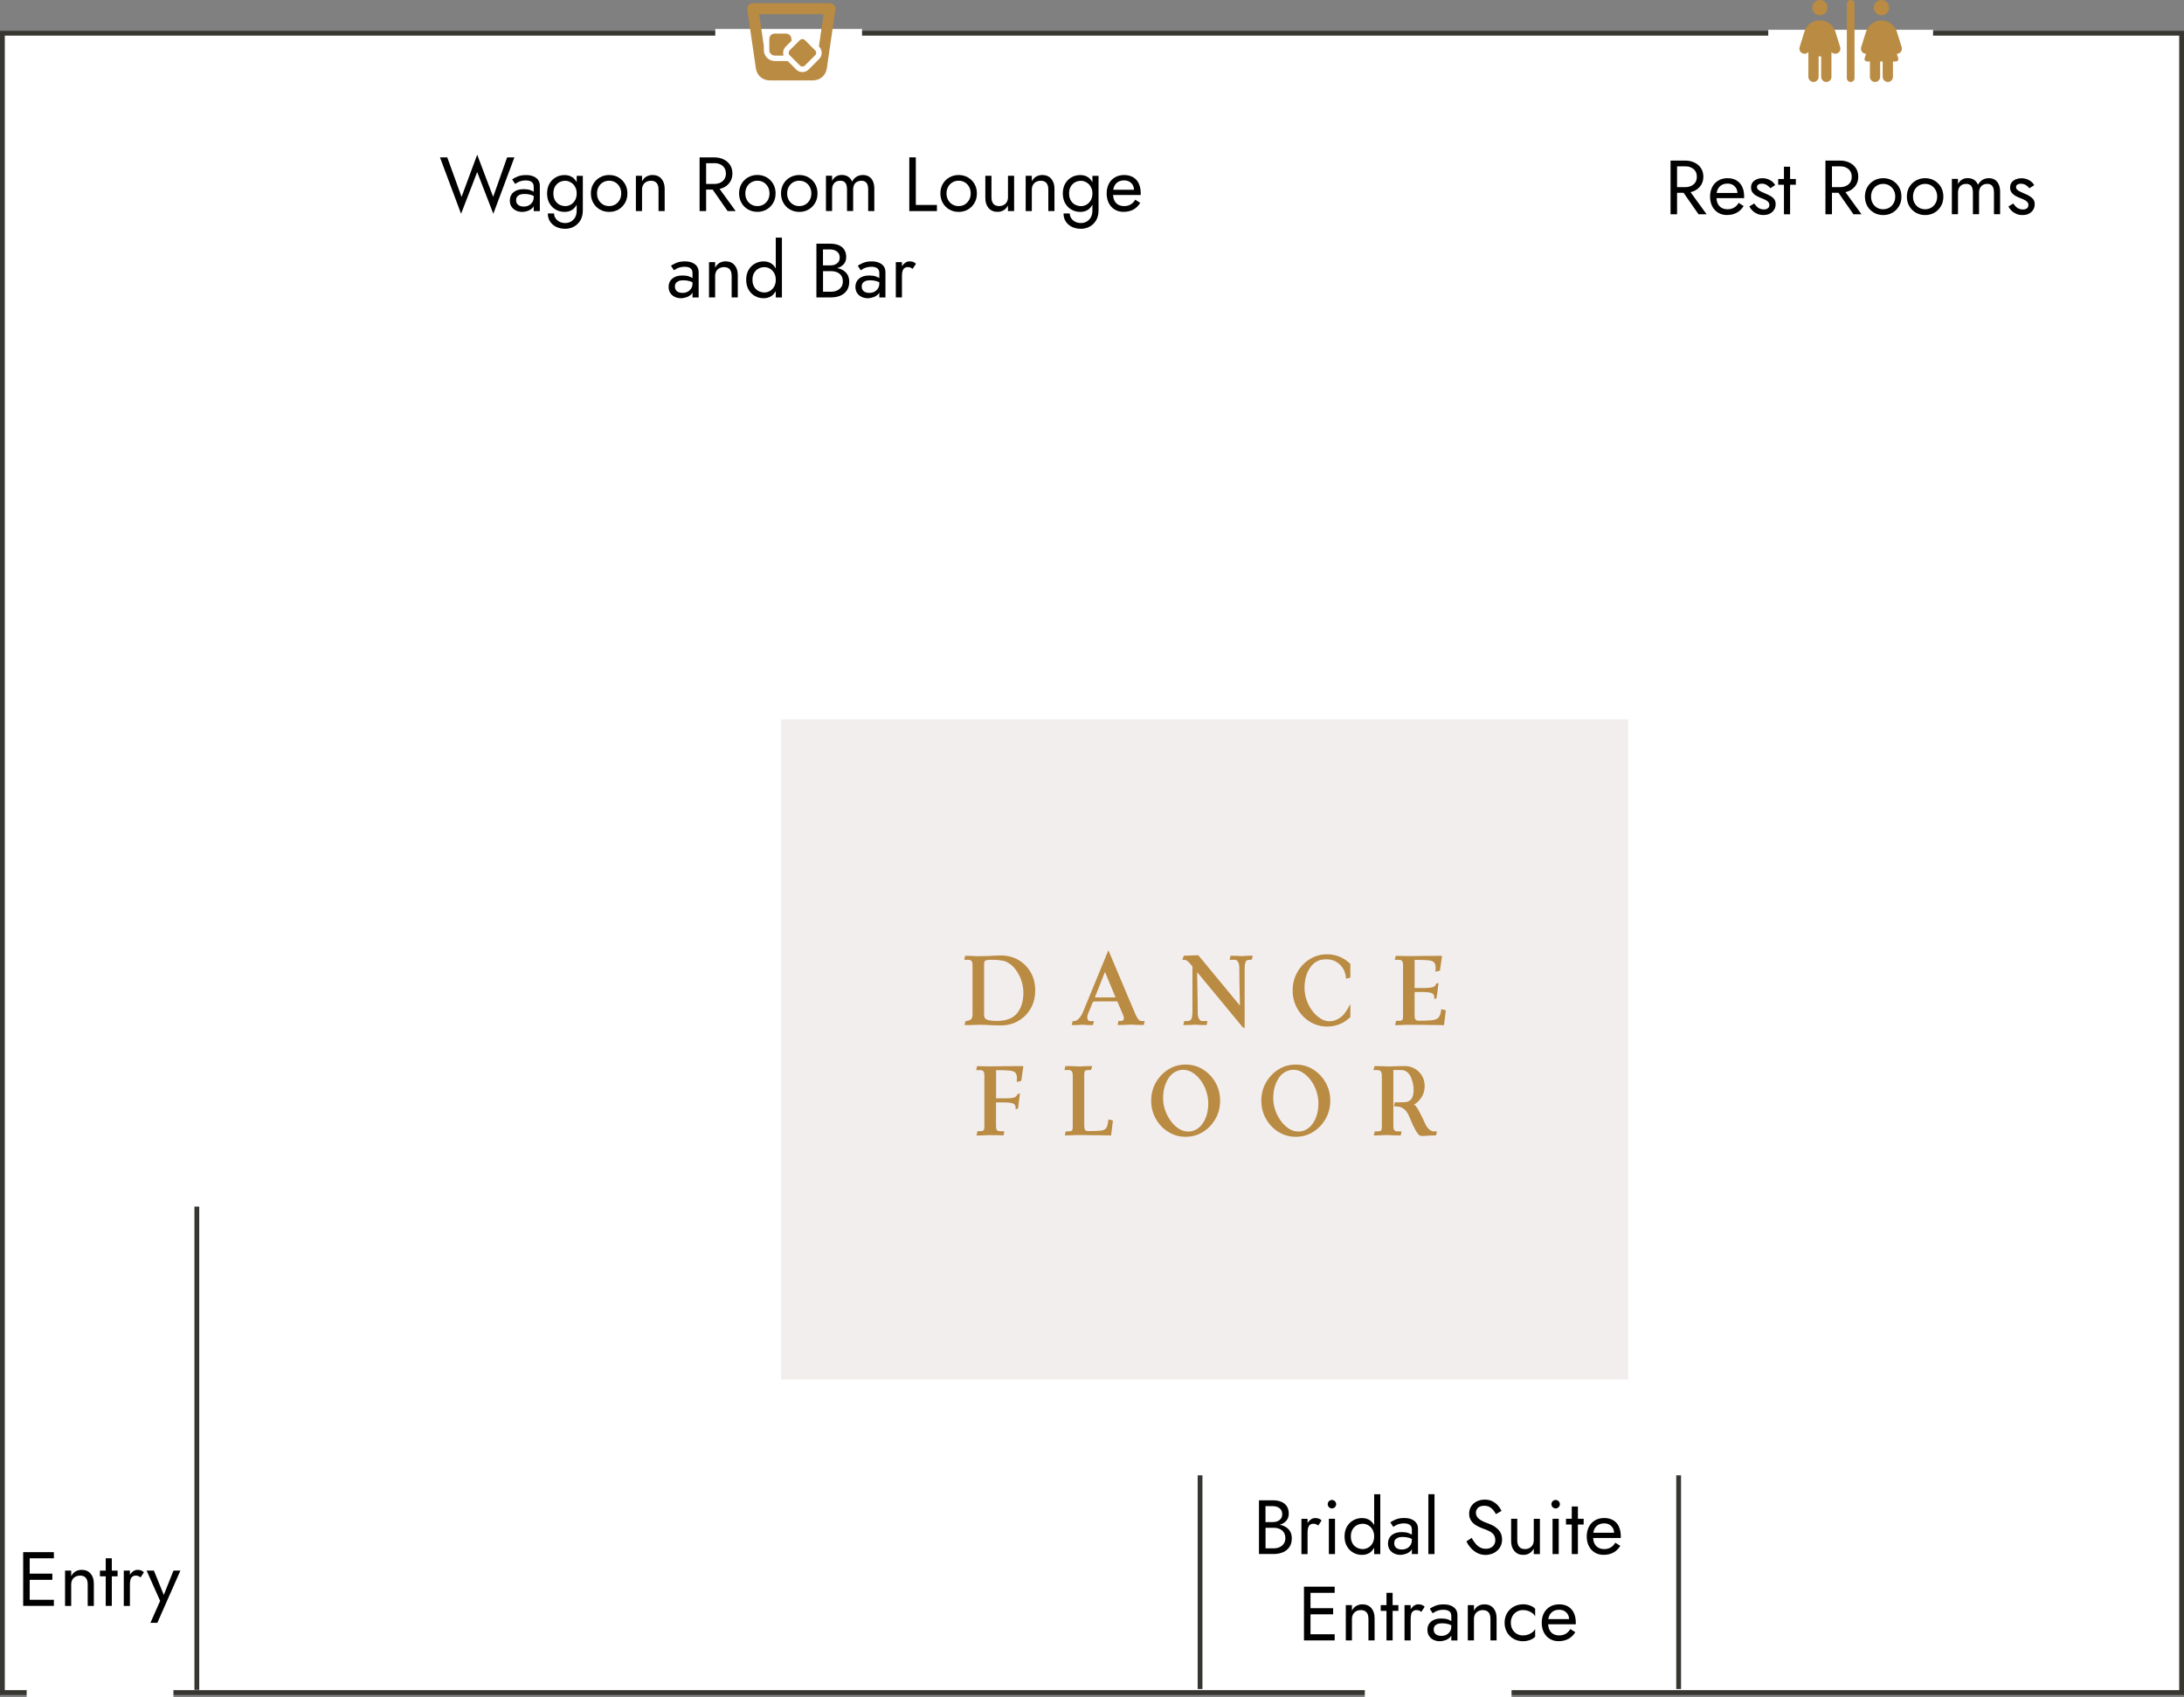 <?xml version="1.0" encoding="UTF-8"?>
<svg id="Layer_2" data-name="Layer 2" xmlns="http://www.w3.org/2000/svg" viewBox="0 0 455.25 353.91">
  <rect x="0" y="0" width="455.25" height="353.91" fill="#808080" stroke="none"/>
  <defs>
    <style>
      .cls-1, .cls-2, .cls-3, .cls-4, .cls-5 {
        stroke-width: 0px;
      }

      .cls-2 {
        fill: #f3eeee;
      }

      .cls-3 {
        fill: #373631;
      }

      .cls-4 {
        fill: #ba8b42;
      }

      .cls-5 {
        fill: #fff;
      }
    </style>
  </defs>
  <g id="Layer_1-2" data-name="Layer 1">
    <g>
      <g>
        <rect class="cls-5" x=".5" y="6.93" width="454.25" height="345.96"/>
        <path class="cls-3" d="m455.25,353.39H0V6.43h455.25v346.96Zm-454.25-1h453.25V7.43H1v344.96Z"/>
      </g>
      <g>
        <polygon class="cls-1" points="105.71 32.81 102.8 41.05 99.47 32.25 96.21 41.05 93.23 32.81 91.71 32.81 96.11 44.57 99.47 35.87 102.83 44.57 107.23 32.81 105.71 32.81"/>
        <path class="cls-1" d="m111.16,36.76c-.43-.18-.94-.26-1.51-.26-.68,0-1.27.1-1.75.3-.49.2-.87.41-1.14.61l.62.94c.12-.08.28-.19.48-.3.2-.12.45-.22.74-.3.29-.09.62-.13.98-.13.22,0,.44.02.64.06.2.04.38.11.54.21s.27.23.36.39c.08.17.13.38.13.63v1.07c-.2-.13-.45-.25-.76-.36-.36-.12-.8-.18-1.34-.18-.91,0-1.61.22-2.12.65-.51.43-.76,1.01-.76,1.72,0,.5.12.93.35,1.28.23.35.55.62.94.81s.81.28,1.26.28c.41,0,.81-.07,1.22-.22.41-.15.76-.38,1.04-.69.07-.08.11-.18.17-.28v1.03h1.28v-5.28c0-.48-.12-.89-.36-1.22-.24-.33-.58-.58-1.01-.76Zm-.19,5.39c-.19.29-.44.52-.75.68s-.67.24-1.06.24c-.31,0-.58-.05-.82-.15-.24-.1-.43-.25-.56-.46-.13-.2-.2-.44-.2-.72s.06-.5.19-.69c.13-.19.32-.34.58-.45.26-.11.6-.16,1.02-.16.45,0,.87.06,1.26.17.21.06.42.14.62.25v.27c0,.38-.09.72-.28,1.02Z"/>
        <path class="cls-1" d="m120.21,37.98c-.24-.42-.53-.77-.9-1.02-.46-.31-1-.46-1.62-.46-.66,0-1.27.15-1.82.46s-1,.75-1.33,1.32c-.33.57-.5,1.26-.5,2.06s.17,1.47.5,2.05.77,1.02,1.33,1.33,1.16.46,1.82.46c.62,0,1.16-.15,1.62-.46.37-.25.65-.61.9-1.03v1.17c0,.62-.12,1.12-.36,1.51-.24.39-.54.67-.9.86-.36.18-.73.27-1.1.27-.48,0-.9-.09-1.25-.28-.35-.19-.62-.43-.82-.74-.19-.3-.29-.63-.29-.98h-1.3c0,.63.15,1.19.46,1.67.31.49.74.86,1.29,1.13.55.27,1.18.4,1.9.4.62,0,1.21-.14,1.76-.43s1.01-.72,1.36-1.29c.35-.57.53-1.28.53-2.12v-7.2h-1.28v1.32Zm-.35,3.79c-.24.4-.53.69-.9.9-.36.2-.73.3-1.1.3-.45,0-.86-.1-1.25-.3-.38-.2-.69-.5-.92-.9-.23-.39-.34-.87-.34-1.44s.12-1.04.34-1.44c.23-.39.54-.69.92-.9.38-.2.8-.3,1.25-.3.28,0,.55.06.83.18.28.12.53.29.76.51s.41.5.55.82.21.7.21,1.13c0,.57-.12,1.05-.35,1.44Z"/>
        <path class="cls-1" d="m128.92,36.99c-.57-.33-1.22-.5-1.94-.5s-1.36.17-1.94.5c-.58.33-1.03.78-1.37,1.36s-.5,1.24-.5,1.98.17,1.39.5,1.98c.34.58.79,1.04,1.37,1.37.58.33,1.22.5,1.94.5s1.37-.17,1.94-.5c.57-.33,1.02-.79,1.36-1.37.34-.58.5-1.24.5-1.98s-.17-1.41-.5-1.98-.79-1.03-1.36-1.36Zm.24,4.7c-.22.39-.52.71-.9.94-.38.23-.81.34-1.29.34s-.91-.11-1.29-.34c-.38-.23-.68-.54-.9-.94s-.33-.85-.33-1.36.11-.97.33-1.37.52-.71.9-.94c.38-.22.81-.34,1.29-.34s.91.11,1.29.34c.38.22.68.54.9.94s.33.86.33,1.37-.11.97-.33,1.36Z"/>
        <path class="cls-1" d="m136.02,36.49c-.48,0-.9.11-1.27.32-.37.21-.67.54-.92.99v-1.15h-1.28v7.36h1.28v-4.48c0-.36.08-.68.23-.96s.37-.49.66-.65c.28-.15.61-.23.98-.23.51,0,.9.15,1.17.46s.4.77.4,1.38v4.48h1.28v-4.64c0-.89-.23-1.59-.68-2.1-.45-.52-1.07-.78-1.85-.78Z"/>
        <path class="cls-1" d="m148.55,39.53l3.12,4.48h1.68l-3.35-4.62c.28-.07.56-.15.81-.27.57-.27,1.02-.66,1.36-1.17s.5-1.1.5-1.78-.17-1.29-.5-1.79c-.34-.5-.79-.89-1.36-1.16-.57-.27-1.22-.41-1.94-.41h-3.04v11.2h1.36v-4.48h1.36Zm.32-5.52c.48,0,.9.09,1.27.26.37.17.66.42.86.74s.31.71.31,1.17-.1.85-.31,1.17-.5.57-.86.74-.79.26-1.27.26h-1.68v-4.32h1.68Z"/>
        <path class="cls-1" d="m157.87,44.17c.72,0,1.37-.17,1.94-.5.57-.33,1.02-.79,1.36-1.37.34-.58.5-1.24.5-1.98s-.17-1.41-.5-1.98-.79-1.03-1.36-1.36c-.57-.33-1.22-.5-1.94-.5s-1.36.17-1.94.5c-.58.33-1.03.78-1.37,1.36-.34.58-.5,1.24-.5,1.98s.17,1.39.5,1.98c.34.58.79,1.04,1.37,1.37.58.33,1.22.5,1.94.5Zm-2.51-3.84c0-.51.11-.97.33-1.37s.52-.71.9-.94c.38-.22.81-.34,1.29-.34s.91.11,1.29.34c.38.22.68.54.9.94s.33.86.33,1.37-.11.97-.33,1.36-.52.71-.9.94c-.38.23-.81.34-1.29.34s-.91-.11-1.29-.34-.68-.54-.9-.94-.33-.85-.33-1.36Z"/>
        <path class="cls-1" d="m169.91,38.35c-.34-.58-.79-1.03-1.36-1.36-.57-.33-1.22-.5-1.94-.5s-1.36.17-1.94.5c-.58.33-1.03.78-1.37,1.36-.34.58-.5,1.24-.5,1.98s.17,1.39.5,1.98c.34.58.79,1.04,1.37,1.37.58.33,1.22.5,1.94.5s1.37-.17,1.94-.5c.57-.33,1.02-.79,1.36-1.37.34-.58.5-1.24.5-1.98s-.17-1.41-.5-1.98Zm-1.12,3.34c-.22.39-.52.71-.9.94-.38.23-.81.34-1.29.34s-.91-.11-1.29-.34-.68-.54-.9-.94-.33-.85-.33-1.36.11-.97.33-1.37.52-.71.9-.94c.38-.22.81-.34,1.29-.34s.91.11,1.29.34c.38.22.68.54.9.94s.33.86.33,1.37-.11.97-.33,1.36Z"/>
        <path class="cls-1" d="m178.66,37.91c.26-.14.56-.22.91-.22.48,0,.83.15,1.06.45.23.3.34.76.34,1.39v4.48h1.28v-4.64c0-.61-.09-1.13-.28-1.56-.19-.43-.46-.76-.81-.98-.35-.22-.78-.34-1.28-.34s-.93.11-1.31.34c-.38.23-.7.57-.96,1.03-.17-.44-.44-.78-.81-1.02-.37-.24-.81-.36-1.32-.36-.46,0-.86.1-1.19.3-.34.2-.62.51-.84.93v-1.07h-1.28v7.36h1.28v-4.48c0-.38.07-.71.21-.99.14-.28.34-.49.59-.63.26-.14.56-.22.91-.22.48,0,.83.15,1.06.45.23.3.34.76.34,1.39v4.48h1.28v-4.48c0-.38.07-.71.21-.99s.34-.49.59-.63Z"/>
        <polygon class="cls-1" points="190.9 32.81 189.54 32.81 189.54 44.01 195.3 44.01 195.3 42.73 190.9 42.73 190.9 32.81"/>
        <path class="cls-1" d="m201.77,36.99c-.57-.33-1.22-.5-1.94-.5s-1.36.17-1.94.5c-.58.33-1.03.78-1.37,1.36-.34.58-.5,1.24-.5,1.98s.17,1.39.5,1.98c.34.58.79,1.04,1.37,1.37.58.33,1.22.5,1.94.5s1.37-.17,1.94-.5c.57-.33,1.02-.79,1.36-1.37.34-.58.5-1.24.5-1.98s-.17-1.41-.5-1.98-.79-1.03-1.36-1.36Zm.24,4.7c-.22.39-.52.71-.9.94-.38.23-.81.34-1.29.34s-.91-.11-1.29-.34-.68-.54-.9-.94-.33-.85-.33-1.36.11-.97.33-1.37.52-.71.9-.94c.38-.22.81-.34,1.29-.34s.91.11,1.29.34c.38.22.68.54.9.94s.33.86.33,1.37-.11.97-.33,1.36Z"/>
        <path class="cls-1" d="m210.11,41.13c0,.36-.08.68-.23.96-.16.28-.37.49-.66.65-.28.15-.61.23-.98.23-.51,0-.9-.16-1.17-.48-.27-.32-.4-.77-.4-1.36v-4.48h-1.28v4.64c0,.88.23,1.57.69,2.1.46.52,1.07.78,1.84.78.49,0,.92-.11,1.28-.33s.67-.55.91-.98v1.15h1.28v-7.36h-1.28v4.48Z"/>
        <path class="cls-1" d="m217.27,36.49c-.48,0-.9.11-1.27.32-.37.21-.67.54-.92.99v-1.15h-1.28v7.36h1.28v-4.48c0-.36.08-.68.23-.96s.37-.49.66-.65c.28-.15.61-.23.98-.23.51,0,.9.15,1.17.46s.4.77.4,1.38v4.48h1.28v-4.64c0-.89-.23-1.59-.68-2.1-.45-.52-1.07-.78-1.85-.78Z"/>
        <path class="cls-1" d="m227.71,37.98c-.24-.42-.53-.77-.9-1.02-.46-.31-1-.46-1.62-.46-.66,0-1.27.15-1.82.46s-1,.75-1.33,1.32c-.33.57-.5,1.26-.5,2.06s.17,1.47.5,2.05c.33.58.77,1.02,1.33,1.33s1.16.46,1.82.46c.62,0,1.16-.15,1.62-.46.37-.25.65-.61.9-1.03v1.17c0,.62-.12,1.12-.36,1.51-.24.39-.54.67-.9.86-.36.18-.73.27-1.1.27-.48,0-.9-.09-1.25-.28-.35-.19-.62-.43-.82-.74-.19-.3-.29-.63-.29-.98h-1.3c0,.63.15,1.19.46,1.67s.74.86,1.29,1.13c.55.27,1.18.4,1.9.4.62,0,1.21-.14,1.76-.43.55-.29,1.01-.72,1.36-1.29.35-.57.53-1.28.53-2.12v-7.2h-1.28v1.32Zm-.35,3.8c-.24.4-.53.69-.9.9-.36.2-.73.3-1.1.3-.45,0-.86-.1-1.25-.3-.38-.2-.69-.5-.92-.9-.23-.39-.34-.87-.34-1.44s.11-1.04.34-1.44c.23-.39.54-.69.92-.9s.8-.3,1.25-.3c.28,0,.55.06.83.18s.53.29.76.51.41.5.55.82.21.7.21,1.13c0,.57-.12,1.05-.35,1.44Z"/>
        <path class="cls-1" d="m237.38,38.25c-.28-.57-.67-1-1.19-1.3-.52-.3-1.14-.46-1.86-.46s-1.36.16-1.91.48c-.55.32-.98.77-1.28,1.34-.3.58-.46,1.25-.46,2.02s.15,1.42.44,2c.29.58.7,1.03,1.23,1.35.53.33,1.13.49,1.82.49.79,0,1.47-.16,2.06-.47.58-.31,1.06-.78,1.45-1.4l-1.04-.66c-.27.45-.59.78-.98,1-.38.22-.83.33-1.33.33s-.93-.11-1.28-.32c-.35-.21-.62-.52-.8-.93-.14-.3-.2-.67-.24-1.07h5.77s0-.07,0-.15,0-.16,0-.23c0-.78-.14-1.45-.42-2.02Zm-4.31-.33c.35-.21.76-.31,1.26-.31.42,0,.78.09,1.09.27.31.18.55.43.73.75.15.27.22.58.24.93h-4.34c.05-.27.12-.53.22-.74.19-.39.45-.69.8-.9Z"/>
        <path class="cls-1" d="m144.26,54.76c-.43-.18-.94-.26-1.51-.26-.68,0-1.27.1-1.75.3-.49.2-.87.41-1.14.61l.62.94c.12-.08.28-.19.48-.3.2-.12.45-.22.74-.3.29-.08.62-.13.98-.13.22,0,.44.02.64.06.2.04.38.11.54.21s.27.23.36.39c.08.17.13.38.13.63v1.07c-.2-.13-.45-.25-.76-.36-.36-.12-.8-.18-1.34-.18-.91,0-1.61.22-2.12.65-.51.43-.76,1-.76,1.72,0,.5.12.93.35,1.28.23.35.55.62.94.81.39.19.81.28,1.26.28.41,0,.81-.08,1.22-.22.41-.15.76-.38,1.04-.69.07-.08.11-.18.17-.28v1.03h1.28v-5.28c0-.48-.12-.88-.36-1.22-.24-.33-.58-.58-1.01-.76Zm-.19,5.39c-.19.29-.44.52-.75.68-.31.16-.67.24-1.06.24-.31,0-.58-.05-.82-.15s-.43-.25-.56-.46c-.13-.2-.2-.44-.2-.72s.06-.5.19-.69.32-.34.58-.45c.26-.11.6-.16,1.02-.16.45,0,.87.06,1.26.17.21.06.42.14.62.25v.27c0,.38-.09.72-.28,1.02Z"/>
        <path class="cls-1" d="m151.26,54.49c-.48,0-.9.11-1.27.32-.37.21-.67.54-.92.99v-1.15h-1.28v7.36h1.28v-4.48c0-.36.08-.68.23-.96.15-.28.37-.49.66-.65.28-.15.61-.23.98-.23.51,0,.9.16,1.17.46.27.31.4.77.4,1.38v4.48h1.28v-4.64c0-.89-.23-1.59-.68-2.1-.45-.52-1.07-.78-1.85-.78Z"/>
        <path class="cls-1" d="m161.71,55.98c-.24-.42-.53-.77-.9-1.02-.46-.31-1-.46-1.62-.46-.66,0-1.27.15-1.82.46s-1,.75-1.33,1.32c-.33.57-.5,1.26-.5,2.06s.17,1.47.5,2.05c.33.58.77,1.02,1.33,1.33.55.31,1.16.46,1.82.46.62,0,1.16-.16,1.62-.46.37-.25.65-.61.9-1.03v1.33h1.28v-12.48h-1.28v6.44Zm-.35,3.8c-.24.39-.53.69-.9.9-.36.2-.73.3-1.1.3-.45,0-.86-.1-1.25-.3-.38-.2-.69-.5-.92-.9s-.34-.87-.34-1.44.11-1.05.34-1.44.54-.69.92-.9c.38-.2.8-.3,1.25-.3.37,0,.74.1,1.1.3.36.2.66.5.9.9.23.39.35.88.35,1.44s-.12,1.04-.35,1.44Z"/>
        <path class="cls-1" d="m175.94,56.48c-.35-.24-.75-.42-1.21-.54-.09-.02-.18-.03-.27-.05.12-.03.25-.05.35-.09.5-.19.88-.47,1.16-.85.28-.37.42-.82.42-1.34,0-.64-.14-1.17-.42-1.58-.28-.41-.66-.72-1.16-.92-.5-.2-1.08-.3-1.75-.3h-2.88v11.2h3.04c.72,0,1.37-.12,1.94-.36.57-.24,1.02-.6,1.36-1.09s.5-1.1.5-1.83c0-.51-.1-.95-.29-1.33-.19-.37-.46-.68-.81-.92Zm-2.87-4.47c.57,0,1.03.15,1.41.44.37.29.56.71.56,1.24,0,.35-.08.65-.26.9s-.41.43-.7.56-.63.19-1.01.19h-1.52v-3.33h1.52Zm2.3,7.81c-.21.32-.5.57-.86.74s-.79.26-1.27.26h-1.68v-4.29h1.68c.36,0,.69.05.99.14.3.09.56.23.78.41.22.18.39.41.5.67.12.27.18.57.18.91,0,.46-.1.85-.31,1.17Z"/>
        <path class="cls-1" d="m183.2,54.76c-.43-.18-.94-.26-1.51-.26-.68,0-1.27.1-1.75.3-.49.2-.87.41-1.14.61l.62.94c.12-.08.28-.19.48-.3.2-.12.45-.22.74-.3.29-.08.62-.13.98-.13.22,0,.44.02.64.06.2.04.38.11.54.21s.27.23.36.39c.08.17.13.38.13.63v1.07c-.2-.13-.45-.25-.76-.36-.36-.12-.8-.18-1.34-.18-.91,0-1.61.22-2.12.65-.51.43-.76,1-.76,1.72,0,.5.12.93.35,1.28.23.35.55.62.94.81.39.19.81.28,1.26.28.41,0,.81-.08,1.22-.22.41-.15.76-.38,1.04-.69.07-.08.11-.18.17-.28v1.03h1.28v-5.28c0-.48-.12-.88-.36-1.22-.24-.33-.58-.58-1.01-.76Zm-.19,5.39c-.19.29-.44.52-.75.68-.31.16-.67.24-1.06.24-.31,0-.58-.05-.82-.15s-.43-.25-.56-.46c-.13-.2-.2-.44-.2-.72s.06-.5.19-.69.32-.34.58-.45c.26-.11.6-.16,1.02-.16.45,0,.87.06,1.26.17.21.06.42.14.62.25v.27c0,.38-.09.72-.28,1.02Z"/>
        <path class="cls-1" d="m189.56,54.49c-.34,0-.68.13-1.01.4-.21.17-.38.39-.54.63v-.87h-1.28v7.36h1.28v-4.48c0-.35.03-.67.1-.94s.19-.5.38-.66.43-.24.75-.24c.21,0,.39.03.53.09.14.06.29.15.46.28l.7-1.06c-.19-.2-.4-.34-.63-.41-.23-.07-.48-.1-.74-.1Z"/>
      </g>
      <g>
        <path class="cls-1" d="m268.18,318.49c-.35-.24-.75-.42-1.21-.54-.09-.02-.18-.03-.27-.05.12-.03.25-.05.36-.1.5-.19.88-.47,1.16-.85s.42-.82.42-1.34c0-.64-.14-1.17-.42-1.58s-.66-.72-1.16-.92-1.08-.3-1.75-.3h-2.88v11.2h3.04c.73,0,1.37-.12,1.94-.36.57-.24,1.02-.6,1.36-1.09.34-.48.5-1.1.5-1.83,0-.51-.1-.95-.29-1.33-.19-.37-.46-.68-.81-.92Zm-2.87-4.47c.57,0,1.03.15,1.41.44.37.29.56.71.56,1.24,0,.35-.08.65-.26.9-.17.24-.41.43-.7.56s-.63.19-1.01.19h-1.52v-3.33h1.52Zm2.3,7.81c-.21.32-.5.57-.86.74-.37.17-.79.26-1.27.26h-1.68v-4.29h1.68c.36,0,.69.04.99.14.3.09.56.23.78.41.22.18.39.41.5.67.12.27.18.57.18.91,0,.46-.1.85-.31,1.17Z"/>
        <path class="cls-1" d="m272.56,319.54c0-.35.03-.67.1-.94s.19-.5.38-.66.43-.24.75-.24c.21,0,.39.03.53.09s.29.15.46.28l.7-1.05c-.19-.2-.4-.34-.63-.41-.23-.07-.48-.1-.74-.1-.34,0-.68.13-1.01.4-.21.17-.38.39-.54.63v-.87h-1.28v7.36h1.28v-4.48Z"/>
        <rect class="cls-1" x="277" y="316.66" width="1.28" height="7.36"/>
        <path class="cls-1" d="m277.64,312.74c-.24,0-.44.08-.62.26s-.26.38-.26.62.09.44.26.62c.18.18.38.26.62.26s.45-.09.62-.26c.17-.18.26-.38.26-.62s-.09-.45-.26-.62c-.17-.17-.38-.26-.62-.26Z"/>
        <path class="cls-1" d="m286.44,317.99c-.24-.42-.53-.77-.9-1.02-.46-.31-1-.46-1.62-.46-.66,0-1.27.16-1.82.46-.55.31-1,.75-1.33,1.32-.33.57-.5,1.26-.5,2.06s.17,1.47.5,2.05c.33.58.77,1.02,1.33,1.33.55.31,1.16.46,1.82.46.62,0,1.16-.16,1.62-.46.37-.25.66-.61.9-1.03v1.33h1.28v-12.48h-1.28v6.45Zm-.35,3.79c-.23.39-.53.69-.9.9-.36.2-.73.3-1.1.3-.45,0-.86-.1-1.25-.3-.38-.2-.69-.5-.92-.9s-.34-.88-.34-1.44.11-1.04.34-1.44c.23-.39.54-.69.92-.9s.8-.3,1.25-.3c.37,0,.74.1,1.1.3.36.2.66.5.9.9.23.4.35.88.35,1.44s-.12,1.05-.35,1.44Z"/>
        <path class="cls-1" d="m294.13,323.27c.07-.08.11-.18.17-.28v1.03h1.28v-5.28c0-.48-.12-.89-.36-1.22-.24-.33-.58-.58-1.01-.76-.43-.18-.94-.26-1.51-.26-.68,0-1.27.1-1.75.3-.49.2-.87.41-1.14.61l.62.94c.12-.09.28-.19.48-.3.2-.12.45-.22.74-.3.29-.08.62-.13.98-.13.22,0,.44.02.64.06.2.04.38.11.54.21.16.1.28.23.36.39s.13.38.13.63v1.07c-.2-.13-.45-.25-.76-.36-.36-.12-.8-.18-1.34-.18-.91,0-1.61.22-2.12.65-.51.43-.76,1.01-.76,1.72,0,.5.12.93.35,1.28.23.35.55.62.94.81.39.19.81.28,1.26.28.41,0,.81-.08,1.22-.22.41-.15.76-.38,1.04-.69Zm-2.75-.34c-.24-.1-.43-.25-.56-.46-.13-.2-.2-.44-.2-.72s.06-.5.19-.69c.13-.19.32-.34.58-.45.26-.11.6-.16,1.02-.16.45,0,.87.06,1.26.17.21.06.42.14.62.24v.27c0,.38-.09.72-.28,1.02s-.44.52-.75.68-.67.24-1.06.24c-.31,0-.58-.05-.82-.15Z"/>
        <rect class="cls-1" x="297.74" y="311.54" width="1.28" height="12.48"/>
        <path class="cls-1" d="m312.1,318.72c-.28-.26-.59-.48-.92-.65-.33-.17-.65-.31-.94-.42-.65-.22-1.17-.45-1.54-.68-.38-.23-.65-.47-.81-.74-.16-.26-.24-.55-.24-.86,0-.36.14-.69.42-.98.28-.29.72-.44,1.33-.44.44,0,.81.09,1.11.26.3.17.56.39.78.66.21.27.39.54.53.82l1.17-.67c-.18-.39-.43-.77-.75-1.13s-.71-.65-1.16-.88-.98-.34-1.59-.34-1.19.13-1.68.38c-.49.25-.88.59-1.15,1.03-.28.44-.42.93-.42,1.49,0,.51.1.94.3,1.3.2.35.45.65.76.89.31.24.63.44.98.59.34.16.65.28.93.38.43.15.83.32,1.21.5.38.19.69.43.92.73s.35.7.35,1.2-.18.93-.54,1.26c-.36.33-.84.5-1.44.5-.45,0-.85-.1-1.2-.29-.35-.19-.67-.46-.95-.8-.28-.34-.55-.74-.81-1.18l-1.09.74c.25.49.56.95.95,1.38.39.43.84.78,1.36,1.04s1.08.39,1.69.39c.45,0,.88-.08,1.29-.22.41-.15.78-.36,1.1-.64.33-.28.58-.61.77-1.01.19-.39.28-.84.28-1.33s-.09-.95-.27-1.32c-.18-.37-.41-.68-.7-.94Z"/>
        <path class="cls-1" d="m319.71,321.14c0,.36-.08.68-.23.96-.16.28-.37.49-.66.65-.28.16-.61.23-.98.23-.51,0-.9-.16-1.17-.48s-.4-.77-.4-1.36v-4.48h-1.28v4.64c0,.88.23,1.57.69,2.1.46.52,1.07.79,1.84.79.49,0,.92-.11,1.28-.33.36-.22.67-.55.91-.98v1.15h1.28v-7.36h-1.28v4.48Z"/>
        <rect class="cls-1" x="323.63" y="316.66" width="1.28" height="7.36"/>
        <path class="cls-1" d="m324.27,314.5c.25,0,.45-.09.62-.26.17-.18.26-.38.26-.62s-.09-.45-.26-.62c-.17-.17-.38-.26-.62-.26s-.44.08-.62.26-.26.38-.26.62.09.44.26.62c.18.18.38.26.62.26Z"/>
        <polygon class="cls-1" points="328.91 314.1 327.63 314.1 327.63 316.66 326.43 316.66 326.43 317.86 327.63 317.86 327.63 324.02 328.91 324.02 328.91 317.86 330.11 317.86 330.11 316.66 328.91 316.66 328.91 314.1"/>
        <path class="cls-1" d="m337.45,318.26c-.28-.57-.67-1-1.19-1.3-.52-.3-1.14-.46-1.86-.46s-1.36.16-1.91.48c-.55.32-.98.77-1.28,1.34-.3.58-.46,1.25-.46,2.02s.15,1.42.44,2c.29.58.7,1.03,1.23,1.35.53.33,1.13.49,1.82.49.79,0,1.47-.16,2.06-.47.58-.31,1.06-.78,1.45-1.4l-1.04-.66c-.27.45-.59.78-.98,1-.38.22-.83.33-1.33.33s-.93-.11-1.28-.32c-.35-.21-.62-.52-.8-.93-.14-.3-.2-.67-.24-1.07h5.77s0-.07,0-.15c0-.08,0-.16,0-.23,0-.78-.14-1.45-.42-2.02Zm-4.31-.33c.35-.21.77-.31,1.26-.31.42,0,.78.09,1.09.27.31.18.55.43.73.75.15.27.22.58.24.93h-4.34c.05-.27.12-.53.22-.74.19-.39.45-.69.8-.9Z"/>
        <polygon class="cls-1" points="272.56 330.82 271.81 330.82 271.81 342.02 272.56 342.02 273.17 342.02 278.21 342.02 278.21 340.74 273.17 340.74 273.17 336.58 277.89 336.58 277.89 335.3 273.17 335.3 273.17 332.1 278.21 332.1 278.21 330.82 273.17 330.82 272.56 330.82"/>
        <path class="cls-1" d="m284,334.5c-.48,0-.9.11-1.27.32-.37.21-.67.54-.92.99v-1.15h-1.28v7.36h1.28v-4.48c0-.36.08-.68.23-.96.16-.28.37-.49.66-.65s.61-.23.98-.23c.51,0,.9.16,1.17.46.27.31.4.77.4,1.38v4.48h1.28v-4.64c0-.89-.23-1.59-.68-2.1-.45-.52-1.07-.78-1.85-.78Z"/>
        <polygon class="cls-1" points="290.29 332.1 289.01 332.1 289.01 334.66 287.81 334.66 287.81 335.86 289.01 335.86 289.01 342.02 290.29 342.02 290.29 335.86 291.49 335.86 291.49 334.66 290.29 334.66 290.29 332.1"/>
        <path class="cls-1" d="m295.6,334.5c-.34,0-.68.13-1.01.4-.21.17-.38.39-.54.63v-.87h-1.28v7.36h1.28v-4.48c0-.35.04-.67.1-.94s.19-.5.38-.66c.18-.16.43-.24.75-.24.21,0,.39.03.53.09.14.06.29.15.46.28l.7-1.06c-.19-.2-.4-.34-.63-.41s-.48-.1-.74-.1Z"/>
        <path class="cls-1" d="m302.43,334.77c-.43-.18-.94-.26-1.51-.26-.68,0-1.27.1-1.75.3-.49.2-.87.41-1.14.61l.62.94c.12-.08.28-.19.48-.3.2-.12.45-.22.74-.3.29-.08.62-.13.98-.13.22,0,.44.02.64.06.2.04.38.11.54.21.16.1.28.23.36.39.08.17.13.38.13.63v1.07c-.2-.13-.45-.25-.76-.36-.36-.12-.8-.18-1.34-.18-.91,0-1.61.22-2.12.65-.51.43-.76,1-.76,1.72,0,.5.12.93.35,1.28.23.35.55.62.94.81.39.19.81.28,1.26.28.41,0,.81-.08,1.22-.22.41-.15.76-.38,1.04-.69.07-.08.11-.18.17-.28v1.03h1.28v-5.28c0-.48-.12-.88-.36-1.22-.24-.33-.58-.58-1.01-.76Zm-.19,5.39c-.19.29-.44.52-.75.68-.31.16-.67.24-1.06.24-.31,0-.58-.05-.82-.15s-.43-.25-.56-.46c-.13-.2-.2-.44-.2-.72s.06-.5.19-.69c.13-.19.32-.34.58-.45.26-.11.6-.16,1.02-.16.45,0,.87.06,1.26.17.21.06.42.14.62.25v.27c0,.38-.09.72-.28,1.02Z"/>
        <path class="cls-1" d="m309.43,334.5c-.48,0-.9.11-1.27.32-.37.21-.67.54-.92.99v-1.15h-1.28v7.36h1.28v-4.48c0-.36.08-.68.23-.96.15-.28.37-.49.66-.65.28-.15.61-.23.98-.23.51,0,.9.16,1.17.46.27.31.4.77.4,1.38v4.48h1.28v-4.64c0-.89-.23-1.59-.68-2.1s-1.07-.78-1.85-.78Z"/>
        <path class="cls-1" d="m317.44,334.5c-.71,0-1.36.17-1.94.5-.58.33-1.03.78-1.37,1.36s-.5,1.24-.5,1.98.17,1.39.5,1.98c.34.58.79,1.04,1.37,1.37.58.33,1.22.5,1.94.5.5,0,.99-.08,1.46-.25s.84-.4,1.1-.7v-1.6c-.11.23-.29.46-.54.66-.26.21-.56.37-.9.5-.35.12-.72.18-1.11.18-.48,0-.91-.11-1.29-.34s-.68-.54-.9-.94c-.22-.39-.33-.85-.33-1.36s.11-.97.33-1.37c.22-.4.52-.71.9-.94.38-.22.81-.34,1.29-.34.39,0,.77.06,1.11.18.35.12.65.29.9.49.26.2.44.43.54.67v-1.6c-.26-.3-.62-.53-1.1-.7-.47-.17-.96-.25-1.46-.25Z"/>
        <path class="cls-1" d="m326.88,334.96c-.52-.3-1.14-.46-1.86-.46s-1.36.16-1.91.48c-.55.32-.98.77-1.28,1.34s-.46,1.25-.46,2.02.15,1.42.44,2c.29.58.7,1.03,1.23,1.35.53.33,1.13.49,1.82.49.79,0,1.47-.16,2.06-.47.58-.32,1.06-.78,1.45-1.4l-1.04-.66c-.27.45-.59.78-.98,1-.38.22-.83.33-1.33.33s-.93-.11-1.28-.32c-.35-.21-.62-.52-.8-.93-.14-.3-.2-.67-.24-1.07h5.77s0-.07,0-.15c0-.08,0-.16,0-.23,0-.78-.14-1.45-.42-2.02s-.67-1-1.19-1.3Zm-3.12.98c.35-.21.76-.31,1.26-.31.42,0,.78.09,1.09.27s.55.43.73.75c.15.27.22.58.24.93h-4.34c.05-.27.12-.53.22-.74.19-.39.45-.69.8-.9Z"/>
      </g>
      <g>
        <path class="cls-1" d="m353.2,39.79c.57-.27,1.02-.66,1.36-1.17.34-.51.5-1.1.5-1.78s-.17-1.29-.5-1.79c-.34-.5-.79-.89-1.36-1.16-.57-.27-1.22-.41-1.94-.41h-3.04v11.2h1.36v-4.48h1.36l3.12,4.48h1.68l-3.35-4.62c.28-.07.56-.15.81-.27Zm-3.62-5.11h1.68c.48,0,.9.08,1.27.26s.66.42.86.74c.21.32.31.71.31,1.17s-.1.85-.31,1.17c-.21.32-.5.57-.86.74-.37.17-.79.26-1.27.26h-1.68v-4.32Z"/>
        <path class="cls-1" d="m361.97,37.61c-.52-.3-1.14-.46-1.86-.46s-1.36.16-1.91.48c-.55.32-.98.77-1.28,1.34-.3.58-.46,1.25-.46,2.02s.15,1.42.44,2c.29.58.7,1.03,1.23,1.35.53.33,1.13.49,1.82.49.79,0,1.47-.16,2.06-.47.58-.31,1.06-.78,1.45-1.4l-1.04-.66c-.27.45-.59.78-.98,1s-.83.33-1.33.33-.93-.11-1.28-.32c-.35-.21-.62-.52-.8-.93-.14-.3-.2-.67-.24-1.07h5.77s0-.07,0-.15c0-.08,0-.16,0-.23,0-.78-.14-1.45-.42-2.02s-.67-1-1.19-1.3Zm-3.12.98c.35-.21.76-.31,1.26-.31.42,0,.78.09,1.09.27s.55.43.73.75c.15.27.22.58.24.93h-4.34c.05-.27.12-.53.22-.74.19-.39.45-.69.8-.9Z"/>
        <path class="cls-1" d="m368.95,40.81c-.35-.2-.74-.38-1.17-.55-.26-.11-.5-.22-.74-.34s-.43-.25-.58-.4-.22-.32-.22-.51c0-.25.1-.43.29-.54.19-.12.42-.18.69-.18.38,0,.73.09,1.03.27s.56.41.76.69l1.02-.66c-.15-.28-.36-.52-.62-.74-.27-.21-.57-.38-.92-.51-.35-.13-.72-.19-1.11-.19s-.78.07-1.14.21c-.37.14-.67.35-.9.64s-.34.65-.34,1.09.11.78.33,1.06c.22.28.49.51.82.69s.65.33.97.46c.29.11.56.22.82.34.26.12.47.27.63.45s.25.39.25.65c0,.29-.1.51-.31.68-.21.17-.49.25-.86.25-.3,0-.57-.06-.82-.17-.25-.11-.47-.26-.66-.46-.19-.19-.36-.4-.51-.62l-1.01.62c.14.29.34.57.62.85.27.28.6.5,1,.68.39.18.84.26,1.33.26.76,0,1.37-.21,1.83-.64.46-.43.7-.96.7-1.6,0-.44-.1-.79-.31-1.07s-.49-.51-.84-.71Z"/>
        <polygon class="cls-1" points="373.14 34.76 371.86 34.76 371.86 37.32 370.66 37.32 370.66 38.52 371.86 38.52 371.86 44.68 373.14 44.68 373.14 38.52 374.34 38.52 374.34 37.32 373.14 37.32 373.14 34.76"/>
        <path class="cls-1" d="m385.49,39.79c.57-.27,1.02-.66,1.36-1.17.34-.51.5-1.1.5-1.78s-.17-1.29-.5-1.79c-.34-.5-.79-.89-1.36-1.16-.57-.27-1.22-.41-1.94-.41h-3.04v11.2h1.36v-4.48h1.36l3.12,4.48h1.68l-3.35-4.62c.28-.07.56-.15.81-.27Zm-3.62-5.11h1.68c.48,0,.9.08,1.27.26s.66.42.86.74c.21.32.31.71.31,1.17s-.1.85-.31,1.17c-.21.32-.5.57-.86.74-.37.17-.79.26-1.27.26h-1.68v-4.32Z"/>
        <path class="cls-1" d="m394.49,37.65c-.57-.33-1.22-.5-1.94-.5s-1.36.17-1.94.5c-.58.33-1.03.78-1.37,1.36-.34.58-.5,1.24-.5,1.98s.17,1.4.5,1.98c.34.58.79,1.04,1.37,1.37.58.33,1.22.5,1.94.5s1.37-.17,1.94-.5c.57-.33,1.02-.79,1.36-1.37s.5-1.24.5-1.98-.17-1.41-.5-1.98-.79-1.03-1.36-1.36Zm.24,4.7c-.22.39-.52.71-.9.94-.38.23-.81.34-1.29.34s-.91-.11-1.29-.34-.68-.54-.9-.94-.33-.85-.33-1.36.11-.97.33-1.37c.22-.4.52-.71.9-.94.38-.22.81-.34,1.29-.34s.91.11,1.29.34c.38.22.68.54.9.94.22.4.33.86.33,1.37s-.11.97-.33,1.36Z"/>
        <path class="cls-1" d="m403.23,37.65c-.57-.33-1.22-.5-1.94-.5s-1.36.17-1.94.5c-.58.33-1.03.78-1.37,1.36-.34.58-.5,1.24-.5,1.98s.17,1.4.5,1.98c.34.58.79,1.04,1.37,1.37.58.33,1.22.5,1.94.5s1.37-.17,1.94-.5c.57-.33,1.02-.79,1.36-1.37s.5-1.24.5-1.98-.17-1.41-.5-1.98-.79-1.03-1.36-1.36Zm.24,4.7c-.22.39-.52.71-.9.94-.38.23-.81.34-1.29.34s-.91-.11-1.29-.34-.68-.54-.9-.94-.33-.85-.33-1.36.11-.97.33-1.37c.22-.4.52-.71.9-.94.38-.22.81-.34,1.29-.34s.91.11,1.29.34c.38.22.68.54.9.94.22.4.33.86.33,1.37s-.11.97-.33,1.36Z"/>
        <path class="cls-1" d="m415.85,37.49c-.35-.22-.78-.34-1.28-.34s-.93.12-1.31.34c-.38.23-.7.57-.96,1.03-.17-.44-.44-.78-.81-1.02s-.81-.36-1.32-.36c-.46,0-.86.1-1.19.3-.34.2-.62.51-.84.93v-1.07h-1.28v7.36h1.28v-4.48c0-.38.07-.71.21-.99.14-.28.34-.49.59-.63.26-.14.56-.22.91-.22.48,0,.83.15,1.06.45s.34.76.34,1.39v4.48h1.28v-4.48c0-.38.07-.71.21-.99.14-.28.34-.49.59-.63.26-.14.56-.22.91-.22.48,0,.83.15,1.06.45.23.3.34.76.34,1.39v4.48h1.28v-4.64c0-.61-.09-1.13-.28-1.56s-.46-.76-.81-.98Z"/>
        <path class="cls-1" d="m423.79,41.53c-.21-.28-.49-.51-.84-.71-.35-.2-.74-.38-1.17-.55-.26-.11-.5-.22-.74-.34s-.43-.25-.58-.4-.22-.32-.22-.51c0-.25.1-.43.29-.54.19-.12.42-.18.69-.18.38,0,.73.09,1.03.27s.56.41.76.69l1.02-.66c-.15-.28-.36-.52-.62-.74-.27-.21-.57-.38-.92-.51-.35-.13-.72-.19-1.11-.19s-.78.07-1.14.21c-.37.14-.67.35-.9.64s-.34.65-.34,1.09.11.78.33,1.06c.22.28.49.51.82.69s.65.33.97.46c.29.11.56.22.82.34.26.12.47.27.63.45s.25.39.25.65c0,.29-.1.51-.31.68-.21.17-.49.25-.86.25-.3,0-.57-.06-.82-.17-.25-.11-.47-.26-.66-.46-.19-.19-.36-.4-.51-.62l-1.01.62c.14.29.34.57.62.85.27.28.6.5,1,.68.39.18.84.26,1.33.26.76,0,1.37-.21,1.83-.64.46-.43.7-.96.7-1.6,0-.44-.1-.79-.31-1.07Z"/>
      </g>
      <g>
        <polygon class="cls-1" points="5.59 323.62 4.83 323.62 4.83 334.82 5.59 334.82 6.19 334.82 11.23 334.82 11.23 333.55 6.19 333.55 6.19 329.39 10.91 329.39 10.91 328.1 6.19 328.1 6.19 324.9 11.23 324.9 11.23 323.62 6.19 323.62 5.59 323.62"/>
        <path class="cls-1" d="m17.03,327.31c-.48,0-.9.11-1.27.32-.37.21-.67.54-.92.99v-1.15h-1.28v7.36h1.28v-4.48c0-.36.08-.68.23-.96s.37-.49.66-.65c.28-.15.61-.23.98-.23.51,0,.9.15,1.17.46.27.31.4.77.4,1.38v4.48h1.28v-4.64c0-.89-.23-1.59-.68-2.1-.45-.52-1.07-.78-1.85-.78Z"/>
        <polygon class="cls-1" points="23.31 324.9 22.04 324.9 22.04 327.47 20.83 327.47 20.83 328.66 22.04 328.66 22.04 334.82 23.31 334.82 23.31 328.66 24.51 328.66 24.51 327.47 23.31 327.47 23.31 324.9"/>
        <path class="cls-1" d="m28.63,327.31c-.34,0-.68.13-1.01.4-.21.17-.39.39-.54.63v-.87h-1.28v7.36h1.28v-4.48c0-.35.04-.67.1-.94.07-.28.2-.5.38-.66s.43-.24.75-.24c.21,0,.39.03.53.09s.29.15.46.28l.7-1.06c-.19-.2-.4-.34-.63-.41-.23-.07-.48-.1-.74-.1Z"/>
        <polygon class="cls-1" points="36.16 327.47 34.14 332.54 32.08 327.47 30.56 327.47 33.38 333.78 31.36 338.35 32.8 338.35 37.6 327.47 36.16 327.47"/>
      </g>
      <rect class="cls-5" x="368.59" y="6.21" width="34.35" height="4.77"/>
      <rect class="cls-2" x="162.82" y="149.96" width="176.58" height="137.67"/>
      <rect class="cls-5" x="149.1" y="6.04" width="30.59" height="4.49"/>
      <g>
        <path class="cls-4" d="m212.28,200.14c-1.09-.62-2.31-.93-3.67-.93-.35,0-.81.02-1.37.05-.88.06-2.05.1-3.52.1-.22,0-.41,0-.57-.02-.16-.01-.37-.02-.64-.04-.27-.01-.71-.02-1.33-.02l-.18.84h.89c.13,0,.26.02.38.06.12.04.23.14.32.3.09.16.13.42.13.79v10.31c-.02.72-.31,1.12-.87,1.2l-.61.15-.18.8c1.2,0,1.99-.02,2.37-.05l.77-.02c.33,0,.7,0,1.11.02,1.39.08,2.49.12,3.3.12,1.33,0,2.54-.31,3.63-.93,1.09-.62,1.95-1.48,2.59-2.58.64-1.09.96-2.36.96-3.79s-.32-2.7-.95-3.79c-.63-1.09-1.49-1.95-2.58-2.58Zm-.37,11.24c-.43.48-.98.85-1.65,1.1s-1.52.38-2.56.38c-1.28,0-2.07-.18-2.37-.54-.13-.18-.2-.47-.2-.88v-10.24c0-.34.03-.58.09-.73.06-.14.22-.24.48-.29.26-.05.69-.07,1.3-.07.39,0,.84.03,1.35.09.51.06.86.12,1.07.19.95.36,1.76,1.01,2.42,1.95.98,1.41,1.48,2.98,1.48,4.72s-.47,3.23-1.4,4.31Z"/>
        <path class="cls-4" d="m236.73,211.6l-5.69-13.48-5.31,12.92c-.19.47-.45.9-.8,1.28-.35.38-.67.57-.96.57h-.37l-.2.84c.87,0,1.5-.02,1.9-.06.09-.02.18-.02.28-.02.11,0,.24,0,.38.02.2.04.83.06,1.88.06l.18-.84h-.9c-.13,0-.24-.07-.32-.21-.09-.14-.13-.28-.14-.41,0-.13-.01-.22-.01-.25,0-.18.03-.35.09-.5l1.06-2.58c.03-.06.12-.11.27-.13.15-.02,1.75-.03,4.82-.03l1.22,2.84c.11.26.17.48.17.67,0,.11-.02.21-.06.28-.11.2-.3.3-.59.3h-.49l-.18.84c.66,0,1.14,0,1.43-.02.3-.01.54-.03.73-.04.19-.02.4-.02.65-.02.37,0,.67.01.89.04.54.03,1.12.05,1.76.05l.2-.84h-.71c-.39,0-.79-.43-1.18-1.29Zm-8.51-3.64l2.11-5.32,2.21,5.32h-4.32Z"/>
        <path class="cls-4" d="m258.97,199.36c-.12,0-.26,0-.43-.03-.32-.03-1-.05-2.05-.05-.04.27-.1.55-.18.83h1.12c.25,0,.47.16.64.46.17.31.26.69.26,1.13,0,1.46.04,4.12.13,7.96l-8.68-10.5c-1.65.07-2.66.11-3.02.11-.07.18-.17.46-.29.84h.35c.31-.01.66.18,1.04.57l.7.81v9.56c0,1.02-.18,1.59-.55,1.73-.19.07-.39.1-.6.1h-.56l-.2.84c.71,0,1.19,0,1.46-.02.26-.02.46-.03.57-.04.12-.01.23-.02.35-.02.12,0,.26,0,.43.02.32.04,1,.06,2.05.06.05-.28.11-.56.18-.84h-1.12c-.25,0-.47-.15-.64-.46-.17-.3-.26-.68-.26-1.13,0-.99-.04-3.86-.13-8.61l9.61,11.62h.29v-12.38c0-1.02.18-1.59.55-1.72.19-.07.51-.11.96-.11l.18-.83c-.9,0-1.53.02-1.89.05-.09.02-.18.03-.28.03Z"/>
        <path class="cls-4" d="m273,199.99c-1.09.68-1.95,1.59-2.59,2.73-.64,1.14-.96,2.4-.96,3.78s.32,2.63.96,3.77,1.51,2.05,2.59,2.73c1.09.68,2.3,1.03,3.63,1.03,1.87,0,3.49-.66,4.85-1.98v-2.7c-.5.91-.92,1.57-1.23,1.98-.25.33-.59.64-1,.92-.68.46-1.38.68-2.1.68-.64,0-1.25-.17-1.83-.53-.81-.49-1.5-1.18-2.08-2.07-.87-1.38-1.31-2.84-1.31-4.39,0-1.64.39-3.04,1.16-4.19.54-.82,1.29-1.36,2.23-1.62.42-.08.82-.12,1.2-.12.77,0,1.45.18,2.03.53.63.39,1.13.9,1.48,1.53.35.63.53,1.29.53,1.99l.92-.23v-2.87c-1.4-1.33-3.02-1.99-4.85-1.99-1.33,0-2.54.34-3.63,1.03Z"/>
        <path class="cls-4" d="m300.43,210.4c-.1.85-.29,1.44-.57,1.75-.29.31-.75.5-1.39.57-.64.07-1.56.1-2.76.1-.15,0-.28-.02-.4-.06-.12-.04-.23-.13-.31-.27-.08-.15-.13-.4-.13-.77v-4.89h1.62c.94,0,1.59.08,1.95.23.35.15.53.45.53.91v.32l.46-.13c.04-.08.18-1.14.43-3.19l-.49.1c-.08.33-.28.56-.6.7-.32.14-.91.22-1.76.23h-2.14v-5.88c1.33,0,2.29.04,2.91.1s1.01.24,1.2.5c.19.26.28.62.28,1.06,0,.2-.02.47-.07.83l.96-.24.44-3.08c-2.88,0-4.96.02-6.23.05h-.48c-.29.01-.53,0-.71-.01-.55-.02-1.3-.04-2.23-.04l-.21.83h.9c.13,0,.26.02.38.06s.23.14.32.3c.09.16.13.42.13.79v10.56c0,.46-.06.75-.18.85s-.34.16-.65.16h-.62l-.21.9c.76,0,1.41-.02,1.97-.06.08,0,.37-.01.88-.01h2.17c2.65.05,4.38.07,5.18.07l.38-3.1-.94-.23Z"/>
        <path class="cls-4" d="m206.6,222.35c-.28,0-.51,0-.68-.02-.58-.02-1.33-.04-2.25-.04l-.2.83h.88c.15,0,.28.02.4.06s.23.14.31.3c.08.16.13.42.13.79v10.56c0,.46-.06.75-.18.85-.12.11-.34.16-.66.16h-.62l-.02.21c-.02.07-.04.16-.05.25-.02.09-.06.24-.13.45.77,0,1.42-.02,1.97-.06.17-.02.36-.02.57-.02,1.21,0,2.26.02,3.14.05l.13-.87h-.88c-.15,0-.29-.02-.41-.05-.12-.03-.22-.12-.31-.28-.08-.15-.12-.41-.12-.78v-4.89h1.6c.94,0,1.59.08,1.95.23.36.15.54.45.54.91v.28l.49-.1.41-3.19-.51.13c-.08.31-.28.53-.6.67-.32.14-.91.21-1.75.22h-2.12v-5.88c1.32,0,2.28.04,2.89.1.61.07,1.01.24,1.19.51.18.27.27.63.27,1.07,0,.2-.02.46-.05.8l.95-.24.44-3.08c-2.89,0-4.96.02-6.23.05h-.49Z"/>
        <path class="cls-4" d="m230.6,235.17c-.2.31-.58.5-1.12.56-.54.06-1.42.1-2.62.1-.15,0-.29-.02-.41-.05-.12-.03-.22-.12-.31-.28-.08-.15-.13-.41-.13-.78v-10.61c0-.47.06-.76.19-.86.13-.1.34-.15.65-.15h.48c.11,0,.22-.28.34-.83-.9,0-1.55.02-1.95.05-.2.02-.39.03-.56.03-.24,0-.52,0-.83-.03-.54-.03-1.29-.05-2.25-.05l-.2.83h.89c.13,0,.26.02.38.07.12.04.23.15.32.31.09.16.14.42.14.79v10.62c0,.47-.06.76-.19.85s-.34.15-.65.15h-.63l-.18.84c.61,0,1.49-.03,2.65-.08,3.94.06,6.27.08,7,.08l.38-3.1c-.33-.07-.64-.15-.94-.23-.09.87-.24,1.46-.44,1.77Z"/>
        <path class="cls-4" d="m250.78,222.99c-1.09-.69-2.3-1.03-3.64-1.03s-2.54.34-3.63,1.03c-1.09.69-1.95,1.6-2.59,2.73-.64,1.14-.96,2.39-.96,3.77s.32,2.63.96,3.77c.64,1.14,1.5,2.05,2.59,2.73,1.09.68,2.3,1.03,3.63,1.03s2.55-.34,3.64-1.03c1.09-.68,1.95-1.59,2.59-2.73.64-1.14.96-2.4.96-3.77s-.32-2.63-.96-3.77c-.64-1.13-1.5-2.05-2.59-2.73Zm-.1,11.26c-.55.81-1.29,1.35-2.23,1.6-.27.05-.53.07-.79.07-.64,0-1.25-.17-1.83-.52-.8-.49-1.49-1.18-2.06-2.08-.88-1.37-1.32-2.83-1.32-4.38,0-1.64.39-3.03,1.16-4.19.54-.82,1.29-1.36,2.23-1.61.29-.06.56-.09.82-.09.64,0,1.24.17,1.79.5.82.49,1.51,1.17,2.08,2.05.88,1.38,1.32,2.87,1.33,4.46,0,1.64-.39,3.04-1.17,4.19Z"/>
        <path class="cls-4" d="m273.74,222.99c-1.09-.69-2.3-1.03-3.64-1.03s-2.54.34-3.63,1.03c-1.09.69-1.95,1.6-2.59,2.73-.64,1.14-.96,2.39-.96,3.77s.32,2.63.96,3.77c.64,1.14,1.5,2.05,2.59,2.73,1.09.68,2.3,1.03,3.63,1.03s2.55-.34,3.64-1.03c1.09-.68,1.95-1.59,2.59-2.73.64-1.14.96-2.4.96-3.77s-.32-2.63-.96-3.77c-.64-1.13-1.5-2.05-2.59-2.73Zm-.1,11.26c-.55.81-1.29,1.35-2.23,1.6-.27.05-.53.07-.79.07-.64,0-1.25-.17-1.83-.52-.8-.49-1.49-1.18-2.06-2.08-.88-1.37-1.32-2.83-1.32-4.38,0-1.64.39-3.03,1.16-4.19.54-.82,1.29-1.36,2.23-1.61.29-.06.56-.09.82-.09.64,0,1.24.17,1.79.5.82.49,1.51,1.17,2.08,2.05.88,1.38,1.32,2.87,1.33,4.46,0,1.64-.39,3.04-1.17,4.19Z"/>
        <path class="cls-4" d="m298.02,235.56c-.32-.23-.63-.63-.92-1.2-.46-1.06-.79-1.74-.98-2.05-.61-1.27-1.08-1.94-1.42-2.01.56-.24,1.08-.71,1.56-1.43.48-.72.71-1.53.71-2.44,0-.78-.18-1.48-.55-2.11-.37-.62-.86-1.12-1.48-1.49-.62-.37-1.32-.56-2.09-.56-.97,0-1.74.02-2.32.05-.37.02-.69.03-.94.03-.17,0-.32,0-.45-.01-.64-.04-1.52-.06-2.64-.06-.03.16-.06.29-.09.38-.02.09-.06.24-.1.45h.89c.56,0,.84.39.84,1.16v10.62c0,.46-.06.75-.19.85s-.34.15-.65.15h-.63l-.2.84c1.04,0,1.7-.02,1.97-.06.18-.02.37-.02.56-.02.17,0,.32,0,.44.01.64.05,1.52.07,2.64.07l.18-.84h-.88c-.33,0-.57-.12-.71-.37-.09-.15-.13-.42-.13-.79v-11.63h1.7c.55,0,1.03.23,1.45.68.42.46.73,1.16.93,2.11.1.48.15.93.15,1.34,0,1.4-.44,2.23-1.32,2.49-.28.07-.8.11-1.56.11h-1.05l-.18.83c.74,0,1.28.09,1.61.26.59.29,1.04.77,1.38,1.44.15.29.29.63.44,1,.83,2.01,1.5,3.15,2,3.42.19.05.41.07.66.07.2,0,.45-.02.73-.05.48-.05,1.13-.07,1.95-.07l.2-.84h-.72c-.2.01-.47-.1-.79-.33Z"/>
      </g>
      <rect class="cls-3" x="40.53" y="251.57" width="1" height="100.76"/>
      <path class="cls-4" d="m377.75,1.6c0-.88.72-1.6,1.6-1.6s1.6.72,1.6,1.6-.72,1.6-1.6,1.6-1.6-.72-1.6-1.6Zm1.34,10.15v4.27c0,.59-.48,1.07-1.07,1.07s-1.07-.48-1.07-1.07v-5.17c-.27.31-.7.44-1.12.31-.56-.18-.88-.77-.7-1.34l1.03-3.31c.42-1.34,1.66-2.25,3.06-2.25h.27c1.4,0,2.64.91,3.06,2.25l1.03,3.31c.18.56-.14,1.16-.7,1.34-.41.13-.85,0-1.12-.31v5.17c0,.59-.48,1.07-1.07,1.07s-1.07-.48-1.07-1.07v-4.27h-.53Zm6.68-11.75c.44,0,.8.36.8.8v15.49c0,.44-.36.8-.8.8s-.8-.36-.8-.8V.8c0-.44.36-.8.8-.8Zm4.81,1.6c0-.88.72-1.6,1.6-1.6s1.6.72,1.6,1.6-.72,1.6-1.6,1.6-1.6-.72-1.6-1.6Zm-.8,14.42v-3.2h-.59c-.36,0-.62-.36-.51-.7l.3-.9c-.11,0-.21-.02-.32-.05-.56-.18-.88-.77-.7-1.34l.99-3.18c.44-1.41,1.75-2.38,3.23-2.38s2.79.96,3.23,2.38l.99,3.18c.18.56-.14,1.16-.7,1.34-.11.03-.21.05-.32.05l.3.9c.12.35-.14.7-.51.7h-.59v3.2c0,.59-.48,1.07-1.07,1.07s-1.07-.48-1.07-1.07v-3.2h-.53v3.2c0,.59-.48,1.07-1.07,1.07s-1.07-.48-1.07-1.07Z"/>
      <path class="cls-4" d="m156.91.67c-.33,0-.65.14-.87.4s-.32.59-.27.92l1.8,12.31c.2,1.41,1.41,2.46,2.84,2.46h9.09c1.43,0,2.64-1.05,2.84-2.46l1.8-12.31c.05-.33-.05-.66-.27-.92s-.54-.4-.87-.4h-16.09Zm13.83,9.04c.34.34.54.82.54,1.3s-.19.96-.54,1.3l-2.18,2.18c-.34.34-.82.54-1.3.54s-.96-.19-1.3-.54l-1.76-1.76h-2.68c-1.27,0-2.3-1.03-2.3-2.3v-.82l-.97-6.65h13.43l-.98,6.7.04.04Zm-9.23-2.72c-.64,0-1.15.51-1.15,1.15v2.3c0,.64.51,1.15,1.15,1.15h1.82c-.06-.18-.09-.38-.09-.57,0-.49.19-.96.54-1.3l1.19-1.19v-.38c0-.64-.51-1.15-1.15-1.15h-2.3Zm3.08,3.53c-.13.13-.2.31-.2.49s.07.36.2.49l2.18,2.18c.13.13.31.2.49.2s.36-.07.49-.2l2.18-2.18c.13-.13.2-.31.2-.49s-.07-.36-.2-.49l-2.18-2.18c-.14-.13-.31-.2-.5-.2s-.36.07-.49.2l-2.18,2.18h0Z"/>
      <rect class="cls-5" x="5.56" y="349.12" width="30.59" height="4.79"/>
      <rect class="cls-5" x="284.49" y="346.57" width="30.59" height="7.32"/>
      <rect class="cls-3" x="249.65" y="307.6" width="1" height="44.56"/>
      <rect class="cls-3" x="349.41" y="307.6" width="1" height="44.56"/>
    </g>
  </g>
</svg>